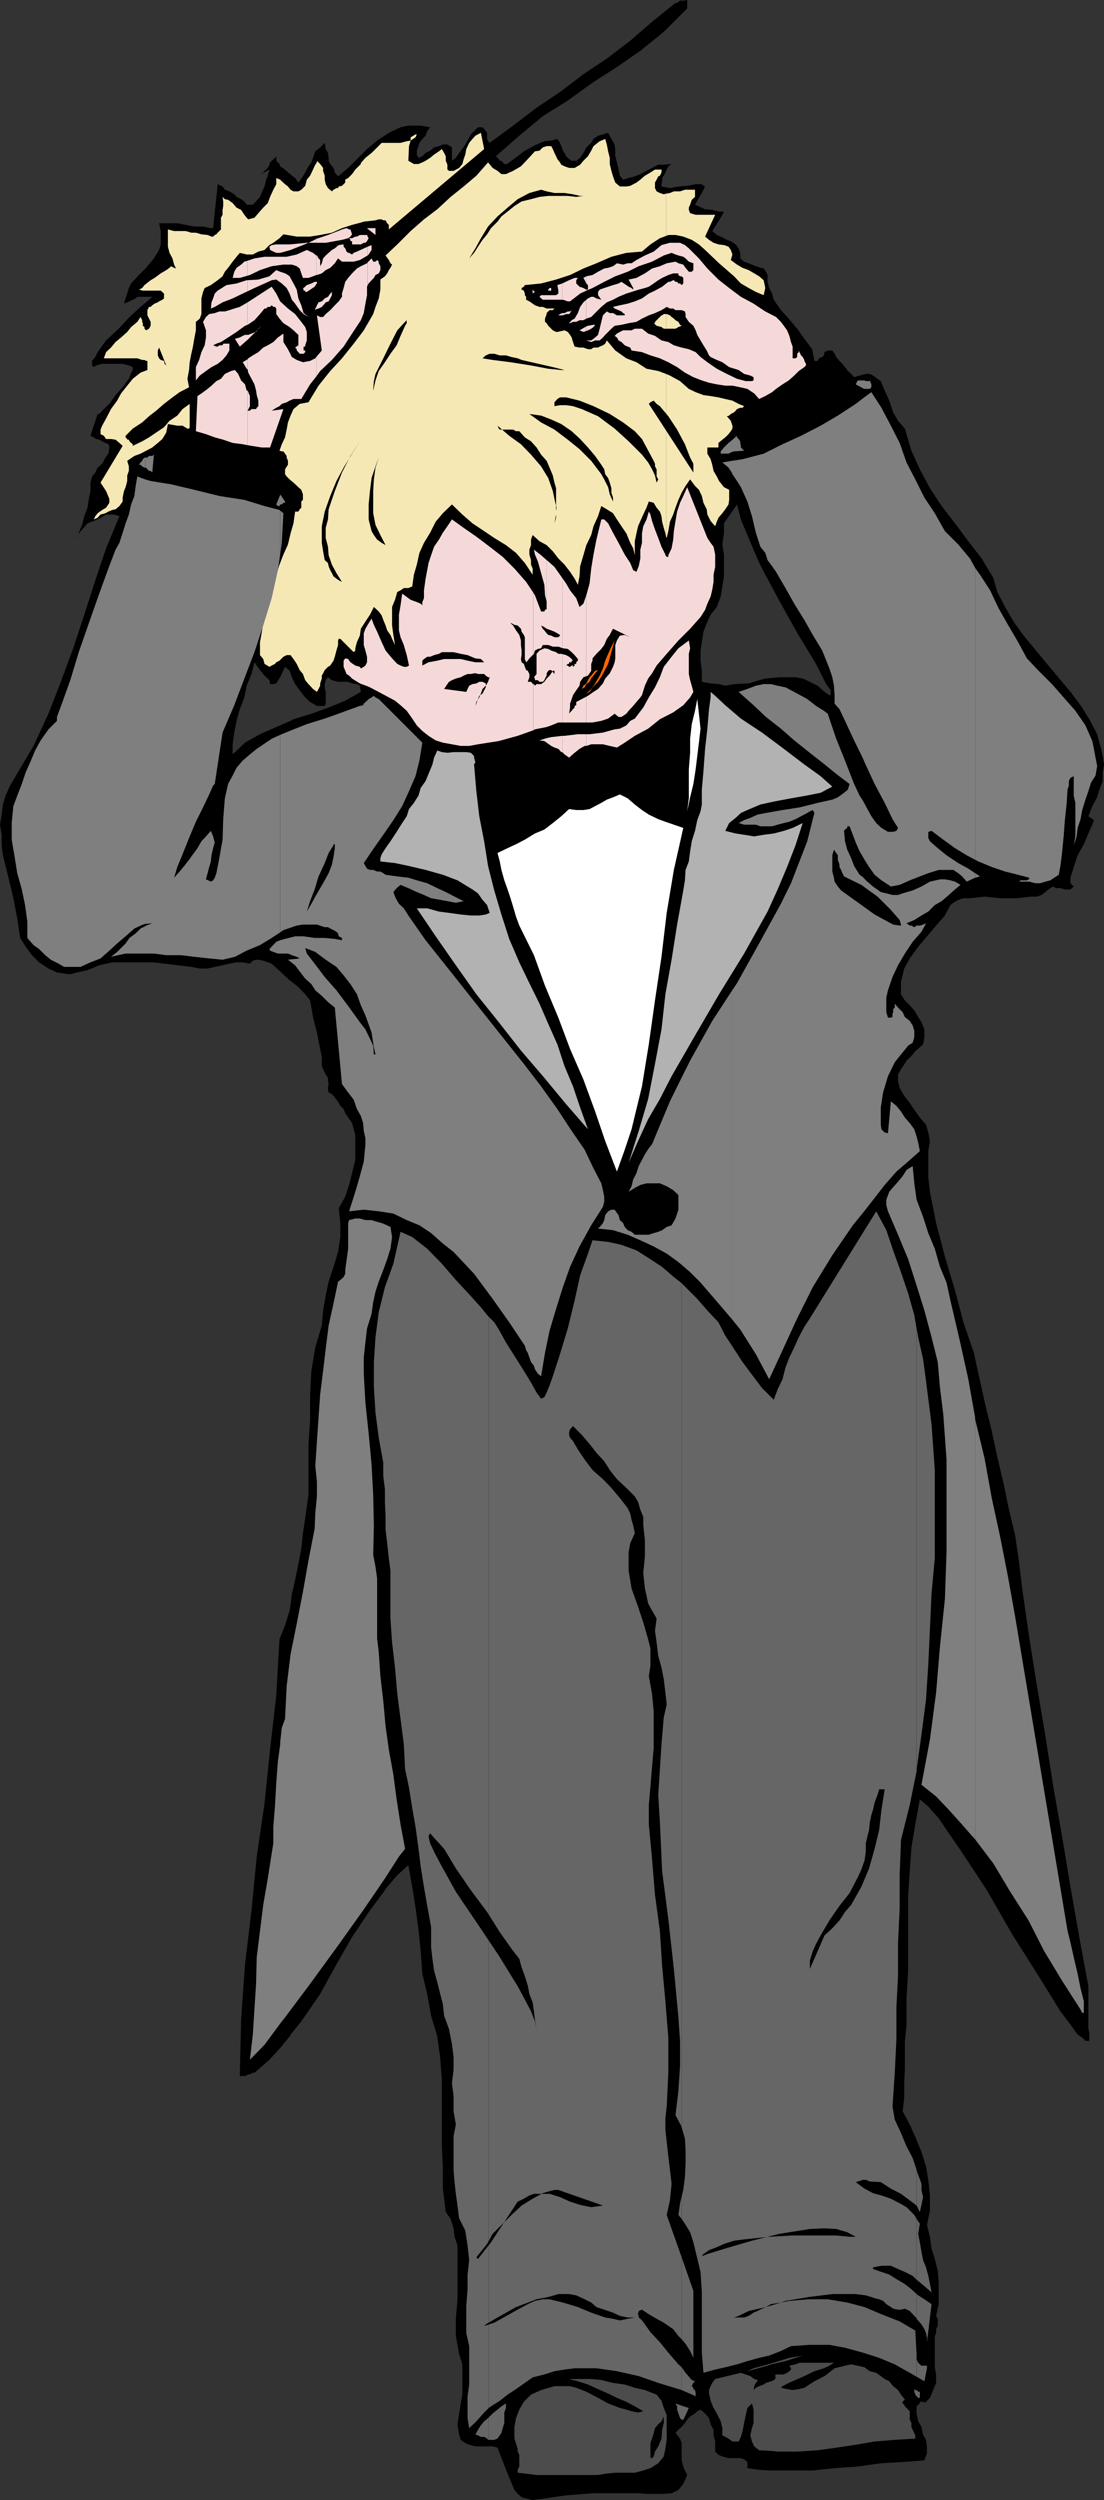 <svg xmlns="http://www.w3.org/2000/svg" width="339.301" height="768.199"><rect width="100%" height="100%" fill="#333333" stroke="none"/><path d="M89.3 625.398v-.199l3.302-4.097 5.8-8.403 5-9.097 4.797-8.403 5.5-8.199 2.703-3.602 2.598-3.597 3.102-3.602 3.398-3.097 1.2 6.699 1 6.3.902 6.7.699 6.699.5 7 1.5 6.2 1.199 6.698 1.902 6.301.899 6.7.5 6.703V659.5l.3 6.2v6.8l.899 7.2 1.5 2.1.902 2.9.297 2.6.903 2.7v16.5l-.5 6v5.3l1 5.5 1 3.2v9.3l-.5 2.7-.5 3.102-.5 3.296.5 3.204.5 1.597 1.398 1 1.2.5 1.902.5h5.3l1.5.403 3.098 8 2.102 5 1 1.199 1.199 1 1.398.398 2 .5 3.801-.5 6-.898 8.602-.7h14l2.597.2H204l2.402-.2 2.098-1 1.5-1.902 1.2-2.699-.7-1.398-.5-1.204-.5-1.898v-5.3l-.5-1.4-1.398-1.698.898-1 1-.903 1-1.199.7-1 .902-1 1.5-.898.699-.704 1-.5 1.398 1.204 1.203 1.398.5 1.898.899 1.704v1.699l.5 1.898v3.102l1 1 1.199.5 1.902.5h3.598l1.2.398 1 .801v1.898l3.6.5V209l-3.198 1-4.5.2-2.7.5-2.101-.5-2.399-.2-2.703-.5v-3.398l-.398-3.102v-3.102l.398-2.597.5-3.2 1-2.601 1.203-2.602 1.899-2.398 1.199-3.2.5-3.1.5-3.098v-6.704l-.5-3.097.5-3.403v-3.097l4-5.801 1.2 4.602 2 4.796 2.1 5 1.5 3.403V82.1l-1-.3-1.198-.5-1-.403-1.403-.5-1.199-1V77.7l-.5-1.398-.898-1.2-1.5-1-1.2-.402-1.902-1-1.2-.5-1.397-1.2L221 67.7l1-1.7.5-1h-1.7l-1.898-.5-2.203-.2-3.097-1.402 2.097-3.597 1-2-.5-.2-.5-.5h-1.898l-2.602.5-2.699.2-2.598.5-2.601-.5v-.7l.199-.902v-1L204 54l.5-1 .402-.898.5-1 1-.704-2.402.204h-1.7l-1.898 1-1.703.898-1.898 1-1.7.7-1.902.5-1.699.5-1-1.2-.398-1.898-.5-2.204-.5-1.898v-1.7l-.2-1.902-1-1.699-1-1.898-1.601.5-1.5.398-1.399 1-.703 1.2-1.5 1.402-.898 1.699-1 1.5-1.2.898H175.7l-.797-.5L174 48l-.5-1-.5-.7-.5-1.402-.398-1-.801-1.199-1.899.5-2.101.2-2.399 1-1.703.902L161 46.5l-1.898 1.5-1.903 1.398-1.699 1.204v-.204h-.5l-.5-.5-.398-.5h-.5l-.301-.5-.899-.898 7.2-6.3 7.199-6 7.699-4.802 7.602-5.5 7.5-4.796 7.199-5L204 9.8l7.2-7.2V0h-.5v.2H209l-.898.698h-.5l-7.2 5.801L193.7 12.5l-7.2 5.5-7.2 4.8-7.198 5.5-7.2 4.802-7.203 5.5-7.199 5.296-.5-.5-.3-.699v-1.898l-.4-.5-.5-.7-.5-.5h-1.398l-1.203 1.2-1 1-1 1.898-.699 1.2-.898 1.402-1 1.199-1 1.5-1.2.898v-4.097l-1.402-.903h-1.398l-1.2.5-1.5.403-1.203 1-1.398.699-1 1-1.2.5-.5-1v-1.2l.5-1.402.301-1 .899-1.199 1-1 .5-1.398.898-1.2-2.898-.5H125.5l-2.398.5-3.602 1.7-3.598 2.398-3.101 2.602L107 51.6l-3.098 2.598-1-1.199-.402-1.398-1-1.204-.5-1V48.5l-.2-1.5-.698-1.2-.301-1.902-1.399 1.403-1.5 1.199-.703 2-.5 1.398-.898 1.204-1 1.898-.7 1.2-1.402 1.902-1-1.403-1-.699-.398-.5v153.398l.398 1.204 1 2.097 1.403 1.903L93.8 214.3l1.5 1.398 2.101 1.2H99.8l.3-.7v-3.597l-.3-1.403v-1l.3-1.199.7-.898 1.2.899 1.902.5H107l1.2.5 1.5.2.902.5.3 1.902-4.8 2.699-5.102 2.097-5.3 1.903L90.2 221l-.9.5v79.898l2.4 1.903 2.1 2.199 1.5 1.898.4 2.204.5 2.898.5 2.102.702 2.699.5 2.597.5 2.403.5 2.597v2.704l.399.898.5 1 .3.7.7 1v.902l.199 1-.2.699v1l.2.898 1 .5.902 1 .5.7.7 1 .5.902 1 1 .5 1.199 2.097 3.102 1 3.597v7.7l-1 4.101-.898 3.602-1.2 3.597-2 3.602.5 4.5v4.3l-.699 4.598-1.402 4.602-1.5 4.5-.898 4.3-.801 4.598-.399 4.602-2 6.699-1.203 7.2-.398 7.698v7.602l-.5 7.5v15.3l-1 7.2-.7 4.602-.5 4.796-.902 4.602-1 5-1 4.3-.398 3.4v132.198"/><path d="m89.3 493.2-.3 1.698-1.398 4.5-1.7 4.301-1 17.301L83 537.602l-1.7 16.5-2.398 16.398-1.601 16.5-2 16.602-1.2 17-.402 17.296h1.602l1-.5h.5l.898-.5h.5l.5-.398 4.102-3.602 3.3-3.597 3.2-3.903V493.2M89.3 221.5l-4.398 1.898-5 2.204-4.601 2.597-3.801 3.602v-3.102l.5-3.597.7-3.602 1-3.602 1.402-3.597.699-3.602 1.5-3.597.898-3.602 1.703 2.398 1.399 1.704L82.8 209l.199 1.2h1l.902-.2 1.2-1.898 1.5-3.204L89 206.102l.3.796V53.5l-.8-.5-.898-.898-1.5-1-.2-.704-1-1V48l-.402.5-1 .898-.5.5-.2.704-.5 1-1 .898-.398.5-1.5 1 3.399-1.898L82.3 54l-.5 1.2-.5 2.1-.899 2-.5 1.2-1.203 1.398-1 1H75.8l-.7-1-1-.699-1.4-.699-.7-.8-1.5-.9-1.398-.5-.7-1-1.5-.698-1.402 13.5h-.7l-2.398-.5H59.7l-2.597-.5-2.602-.5h-5.598l.5 2.398v4.102l-.5 1.699-1.601 2.597-2.399 2.903L42.7 84.5l-2.398 2.602-.7 1.398-.5 1.7-.5 1.5-.5 1.6 1.7-.698 1-.5.898-.403.5-.5h4.602l-1 .903-2.602 2.199-3.398 3.097L36.5 101l-3.898 3.602L30 108.199l-.7 1.5-1 1.2v1.402l.5.5.7-.5 1.902-.5H37.7l1.903.5 1.199.5v.898l-.5.801-.7 1.898L37.7 119l-2.199 2.398-1.898 2.704-1.7 1.597-1.402 1.5H30l-2.2 6.7 1 .5.7.5 1 .203.902.5 1 .5.899.398.3.5v.5l-.3 1.898-.899 1.204-1 1.898L30 143.7l-.7 1.5-1 1.198-.5 1.903v2.597l-.5 2.403-.398 2.699-1 2.602-.703 2.699-1 2.398-.199.7.2-.5 1.5-1.7 1.202-1.398 1.899-.7 2.101-1 1.7-1H35l1.7.5-4.098 9.899-3.301 9.8-3.399 10.598L22.5 199.2l-3.8 10.3-3.798 9.8-4.601 9.9-5.5 9.3-1.7 2.898L1.7 244.5l-.797 2.7-.402 3.1-.5 3.098.5 3.102v3.2l.402 3.1 1.7 6.9 1.5 6.3 1.199 6.2.898 6 1.703 2.698 1.899 2.602L12 295.7l2.902 1.902L17.5 298.8l3.102.5H21.8l1.898-.5 1.5-.301 1.703-.398 3.598-1.5 4-.903h12.3l3.802.403 4.097.5 4.102.5 2.601.5H63.8l2.199-.5 2.402-.5 2.098-.5 2.2-.403h1.902l2.199.403.898-.903 1-.3h.703l1.5.3 2.598.903 2.602 2.398L89 301.2l.3.198V221.5m144 537.398 3.102.204h13.399l6.699-.704 7-.5 7.2-1 6.702-.398 6.7-.5.8-2.2v-1.698l-.3-2.403-.903-1.597-.5-2.403-1-1.699-.5-2.398v-2.204l.5-.5.5-.398v-.5h1.403v.5l1.699-1.7 1-2.402.898-2.199v-2.597l-.398-2.204v-9.597l.398-.903V715.7l.5-1v-2.2l-.5-.898.801-3.602v-6.7l-.3-3.6-.9-3.598-1-3.204-.5-3.597-.898-3.602.899-4.5v-4.597l-.5-4.801-.7-4.102-1.402-4.5-1.898-4.597-1.7-3.801-2.199-4.102.5-4.097v-4.5l.2-4.102v-8.898l.5-4.602v-8.398l.5-8.602v-23l.5-7.5.5-7.2 1.199-7.198 1.398-7.704 2.602 2.204 3.199 3.597 3.102 4.602 3.597 5.199 8.102 12.3L311 594.2l8.2 13 6.702 10.8 3.098 4.102 2.2 3.097 1.402.903 1 1h1.199v-2.204L334.5 623v-12.7l-2.8-15.1-2.7-15.4-2.598-15.6-2.703-15.302-2.398-15.398-2.602-15.398L316.301 503l-2.2-15.3-.902-7.7-1.199-8.2-1.898-7.902-1.7-8.199-1.902-8.097-1.7-7.903-1.898-7.699-1.703-7.7-1.898-8.6-3.2-9.4-2.601-9.8-3.098-10.398L287.7 375.8l-1.898-9.602-.5-4.3v-8.2l.5-3.097-.5-2.602-.7-2.398-1.902-2.204L281 341l-1.398-2.102-1.7-2.199-1.402-2.398-.5-2.2V330.2l.902-1.699 1-1.398.7-1.204 1.5-1.398 1.199-1.5 1.398-1.2 1-.902.403-2.199v-2.398l-.903-2.2-1-1.601-1.199-2-1.398-1.602-1.5-1.5-1.2-1.898v-3.8l.5-2 .5-2.098 1.7-3.102 2.597-3.602 2.703-3.199 2.797-3.3 2.703-3.098 1.7-3.2.898-.703 1.5-.898 1.602-.5h2l4.5-.5 4.8.5h5.098l4.3-.5h1.9l1.402-.5 1.199-.898.5-.5 1-.704.898-.5.801.5h1.402l1.399.403H329l1-.903-1-1V269.7l1-3.3 1.2-3.598 1.902-3.403 1.398-3.296 1.2-2.704.5-1.398-1.7-1.2 1.2-3.1 1.5-2.7.702-2.398 1-2.602v-2.7l.399-2.402-.399-2.597-.5-2.2-1.203-4.5-2.398-4.601-2.7-4.3-3.101-4.098-7.2-8.602-7.198-8.7-3.102-4.3-2.598-4.5-2.402-4.602-1.2-4.296-3.6-6-4.098-5.301-4.102-5.5-4.098-5.301-3.601-5.5-3.102-5.8-2.597-5.7-2-6.8-2.102-2.4-1.5-2.6-1.2-3.598-1.398-3.102-1.203-2.898-2.398-1.704-1-.5h-1.2l-1.902.5-1.699.5-.898-1-1-.898-.903-1.2-.797-1-.902-.902-1-1.199-.5-1-.7-1h-1.398l-1 .5-.203 1-.5.5-1 .403-.398.796h-1l-.7-3.597-2.402-3.2L245 101l-2.598-3.102L240 95.301l-2.2-3.2-.5-1.902-.898-1.699-.5-1.898V84.5l-.5-1-.703-1-1-.2-.398-.198V172.8l.898 1.898L240 185.5l5.5 9.8 5.3 8.7 3.102 6.2 1.399 1.902v1.5h-.399l-1.5-1-2.101-1.903-2.399-1.199-2.203-1-2.199-.398h-5l-4.3.398-1.9.5v549.898"/><path d="m24 164.398-.7.903.4-.403zm0 0"/><path fill="#f5e8b5" d="m110.902 193.2 1.399-2.2 1.398-2.102 1.203-2.398 1.5 1.398.899 1.204.5 1.398.699 1.7.5 1.5 1 1.402.5 1.199.902 1.898-.5-3.097-.402-2.903V186.5l.902-2.2.7-2.402 1-.5 1-.699h1.398l1.2-.5.5-3.597.902-3.102.8-3.602 1.399-3.097 1.898-3.102 1.703-3.398 2.2-2.602 2.8-2.699 3.2 3.102 3.097 2.699 3.602 2.398 3.101 2.102 3.598 2.199 3.102 2.398L161.3 173l2.398 3.602v-1.903l-.5-1.199v-1.398l-.5-1.704v-1.5l.5-1.398v-1.7l.5-1.402 2.102 1.903 2.2 1.199 1.902 1.898 1.7 2.204 1.898 1.898 1.7 2.2 1.402 2.1 1 1.9.5-2.598.199-3.102 1-3.398.898-3.102 1.5-3.102.703-2.699 1.399-3.097 1-3.102 1.699 1 1.902 1.2 1.2 1.902 1.398 2.097 1.5 2.2 1.2 2.902.902 1.699.5 2.102V166.3l.5-2.403.5-2.199.699-1.597.898-2 1-2.102.703-1.898 1.5.398.899 1.5 1 1.2.5 1.402.199 1.699.5 1.898.5 1.7.2 1v-50l-2.4-.899-3.6-.7-3.098-2-3.102-1.198-3.398-2.403-2.602-3.097-.5 1-.7.5-1 .398-.5.3h-1.398l-.703.5h-1l-1.398-.5h-1.2l-1.5-.3-.5-1.398-.402-1.403-.5-.8-.699-.899-1-.5-2.2.5h-.398l-1-.5-1-1-.402-.398-.5-.801-.5-.403v-1l.5-1.398v-.3l.5-.5.402-.4h1l.5-.5H168l-1.2-.5h-1l-1.398-.5-.703-.5-1-.698-1-.5v-.903l-.398-.5v-.5L161 89.3l-.7-.301v-.5l.7-.398.3-.5 5-.5 4.602-1.204L175.2 84.5l4.102-2 4-1.602 4.601-2L192.5 77.7l4.8-.398 2.602-2.2 2.899-1.902 1.898-.699v-13l-.699.2-1.2-.4-1-.5-.5-1v-1.698l.5-.903.5-1 .5-.199.5-1v-.898h-2l-1.398.898-1.703 1-1.398 1.2-1.2.902-1.902 1-1.199.199h-2l-1.398-1.2-.7-1.902-.5-1.699-.5-2.102V48.5l-.5-2-.402-2.102-.5-1.699-1.7.7-1.898 1.5-.703 1.402-1 1.699-1.398 1.398-1 1.204-1.7 1h-1.699l-1.402-.5-1-.5-.398-.704-.801-1-.399-.898-.5-1-.5-1.2-.5-.902H168l-1.2.403-1 1-1.398.199-2.203 2.398-2.097 2.204-2.403 1.398-2.199 1h-1.398l-1.2-1-1.5-.898L150 49.898 146.402 54l-3.902 3.3-4 3.2-4.098 3.8-4.101 3.098L126.199 71l-4.097 4.102L118.5 78.5l1 1.398.5 1 .5.403-.5 1-.5.699-.5 1-.7.898-1.398 1V89l-.5 2.7-1 2.6-.703 2.2-2.898 5-.899 1.2v90.5m0-90.5-2.203 2.902-3.597 4.5L101.5 114l-3.598 4.5-3.101 5.102-2.7.5-1.902 1.597-.898 2-.801 2.102-.398 2.199-.5 2.398-1 2.102-.7 2 .7.2h.5l.5.698.5.704v.5l.398 1v1.199l-.898 1.398v1.5l.5.7.898.902 1.2 1 1.5 1.398.902.801.5 1.398v1.704l-.5.5V156l-.5.5-.403.7h-1l-.5 3.6-.898 3.098-.801 3.403-1.398 3.097-1.2 3.102-1 3.102-1.402 3.097-.7 3.602-.5 2.699-.5 2.898-.898 2.602-.5 3.102-.5 2.699v4l1 1.199.399 1.5 1.5.898.699-.398 1-.5.402-.5 1-.5 1.2-1.2 1-.5H89.3l.898 1.2 1 1.5.903 1.898 1 1.204L93.8 209l1 1.2 1.398 1.5 1.203.902.5-.903.5-1V210l.5-1.5v-.898l.399-.704.5-1 1-1 .699-.398 1-1.5.402-1.2.5-1.902.5-1.699v-1.398l.2-.5h.5l4.097 4.097.5-.5v-.699l.5-1.898.903-2 .3-2.102v-90.5m.001-34.301.899-.296 3.601-.403 1-.3h.899l.5.3h.699l.5.903.5.5V70.5l29.3-24.7-1-5-1.698.9-.903 1-1 1.198-.898 1.903L143 47.5l-.5 1.398-.398 1.5-1 1.204-1.7.898H138l-.5-.398v-1.5l-.5-1.204V48l-.5-1-.7-1.2-.898.7-1.5 1-1.203 1-1.398.898-1 .5-1.2.5H127.2l-1.699-1 .2-4.5.5-1.699-1.2.2-1.898.5H117.3l-1.399 1.402L114.2 47l-1.898 1.5-1.399 1.602v18.296m-.001-18.296v.296l-1.703 1.704-1 1.398L107 54.7l-.898.5v.902l-1 1-1 .199-.2.5h-.5l-.902.5-.5.5-1.2-1-.698-1.2L99.8 55.2V54l-.5-1.5v-.898l-.899-1.204-1-1v.5l-.5.704-.703 1.5L95.301 54l-1 1.2-.5 1.902-1.2 1.199-.902.5h-1.5l-.898-.5-.801-1-.898-.7-1-.902-.5-.5-1.2-.5v1.903L84 58.3l-1 2.2-.7 1.898-1.398 1.403-1.5 1.699-1.203 1.398-1.898.5-.5-.5-.7-.898-1-1.5-1.402-.7-1.199-1.402-1.398-1-1-.199-.7-.699.2 1.398v1.403l-.2 1.199V66l-.5.898V70.5l-1 1-.402.5-.5.2-.5.5H65l-1.2-.5-1.898-.2-1.703-.5h-1.398l-1.7-.5H53.5l-1.898-.5v5.3l.5 1.9.898 1.698.5 1.903.5 1v.199l-1.5-.7-.398.5-1 .7-1.7 1-1.902 1.398-1.2.704-1.898 1.5-.703.898-1 .5 1.203.3h5.5l1 .9v1.5l-.5.402-1 .5-.402.296-1 .403-.7.5-.5.5h-.5l-.5 1v1.597l1 2v1.204l-.5.898-.898.5-.5-.5v-.5l-.5-.398V99.3l-.203-.403v-.5l-.5-1-1 1.5-1.898 1.602-1.2 1.5-1.902 1.7-1.699 1.402-1.398 1.699-1.5 1.398-.7 1.903H42.2l1.5.5h.703l.5.296h.399v2.801l-2.102.801-2.398 1.898-1.7 2.102-1.902 2.398-1.2 2.205-1.898 2.597-1.5 2.903-1.2 2.199-.5 1.199v1.398l1 .5.7 1h1.5l1.398.204 1.2 1 1 .898-6.798 11.3 1.7 2.598 1 2.403v1.199l-1 1.5-1.2.7-1.402 1-.7.902-.5 1 1.2-.5.902-1 1.5-.403.899-.5 1.199-.5 1-.199 1.2-1 1-1.398v-1.204l.402-2 .5-1.199.5-1.898v-1.7l.5-1.402v-1.398l-.5-1.7 2.199-1.5 1.898-.703 1.703-.898 1.899-1 1.699-1.398 1.402-1.204 1.2-2 .5-2.597 2.898.5h1.602l1.5.898h.5l.199-.398v-7.2l-2.2 1.598-1.601 2-2.398 1.602-1.7 2L48 132.898l-2.2 1.5-2.1 1.204L40.8 137v-.5l-.5-.398-.5-.5-.198-.5h-.5v-.204l-.5-.5v-.5L40.8 131.7l2.898-1.898 2.102-1.903L48 126.2l2.402-2.097 2.598-2 2.2-1.602 2.902-1.5-.5-2.602.5-2.699.199-2.398.5-2.602.5-2.199.398-2.398.5-2.602v-2.602l1.203-1 .5-1.398v-4.8l.5-2 .5-1.2 1.899-.898.699-.5 1.402-1 1.5-1.204.7-1.398 1-1.2 1.398-1.902 1.2-1.5 1-1.199 2.1.5h1.9l1.702-.898 1.899-.5 1.5-1.5L84 74.6l1.902-1.402 1.2-1.199 4.097.7h4.102l3.101-.5 3.598-.7 3.102-1.398 3.097-1 2.703-.704V50.102"/><path fill="#f5e8b5" d="m204.7 164.898.202.403.5-2.102.5-2.898 1-2.2.7-2.101.898-2.398 1-2.204 1.2-2.097 1.402-2 1.5 2 1.199 1.199.898 1.898.5 2.102 1 2 .203 1.602 1 2 1.399 1.597.5-1.398.5-1.2L222 157.7l.902-1.199 1-1.5.2-1.398V150.5l-1.602-.8-1.5-1.9-.7-1.402-1-1.699-.398-1.898-.5-1.7-1-1.703V137.5h3.399v-1.398l1.199-1 .902-.704 1-1 .7-.898.5-.8v-.9l-.5-1.5-1.2-1.402.7-.199.5-.5 1-.5.5-.5.398-.5 1-.398h.7l.5-.5-1.7-.7-1.898-1-2.2-.5-2.101-.5-2.399-.402-2.203-.3-2.398-.899-2.102-1-2.699-2.398-3.098-1.704-1.203-.5v50M204.7 101h2.902l.898-.5 1-.398-.5-.301-.5-.903-.898-.5-.5-.5-.7-.5-.5-.5-1-.398h-.203v4.5"/><path fill="#f5e8b5" d="M204.7 96.5h-.7l-.5.398h-.2l-2 2v.403h-.398l.899.8 1.5.399.699.5h.7v-4.5m0-24 .702-.3h2.2l2.398.5 2.602 1 2.199 1.402 1.898 1.699L221 80.898l4.602 4 2.097 2.204 2.403 1.398 2.199 1.2 2.398 1 .5-2.2-.5-2.398-1.398-1.204-1.5-.898-1.7-1-1.902-.7-1.699-1-1.898-1.402.5-1.699-.5-1.398-.7-1-1.402-.5-1.7-.2-1.5-.5-1.398-.902-1.203-1L219.801 66h-6l-1.7-.5-.402-1v-.7l.403-.902.5-1.5 1-.898v-2.2H210.5l-1.5.5h-1.898l-1.2.5-1.203.2v13M126.2 43.2l1.5-1 .402-.9h-.403l-1.5.9v1"/><path fill="#fff" d="m100.8 56.102.7 1-.7-1"/><path d="m156 65-1.898 1.5-1.2 1.602-2 2L149.7 72l-1.398 1.7-1.399 2.1-1.203 1.9-1.5 1.698 1.903-3.097 1.699-3.102L150 69.602l2.902-3.102L156 63.8l3.102-2.6 3.597-1.9 3.602-1 1.699.5 2.402.5h3.098l2.602.4 2.199.5h1l-2.2.3-2.601-.3h-6l-2.7.3-2.6.7-2.9.698-2.198 1.403L156 65m59.3 17.3v.2h.4l1 1 .702.5v1.398h-.703l-.5-.5-.5-.398-.398-.5v-1.7m-2.199 9.802-1.903-4.5h.903zm-98.402 31.5V119.5l.202-2.398.5-2.204 2.399-4.796 2.199-4.5 2.102-4.102 2-2.2.398-.402.5-.5v.903l-.5.8-1.398 3.098-1.2 2.903-1.902 2.597-1.7 2.602-1.898 2.699-1 2.898L114.7 120v3.602M51.102 112.3l-.5-.5-.2-.902-1-.296-.5-.5-.402-.903v-1.5l.402-.898 2.2 5.5m97.198-2.199 1-.903 1.2-.5h1.402l1.7.5h1.898l1.7.5 1.902.403 1.199.5 9.601 2.199 3.598.898h-1l-4-.398-5.3-1-6.298-1-5.5-.7-3.101-.5"/><path fill="#7f7f7f" d="M44.602 293H47.3l3.8.5h4.6l4 .5 4.602.5 4.101.398L72.2 294l3.602-1.898 4.101-1.704L83.5 288.2l2.602-1.699v-60.7L83.5 227l-4.598 3.102-2.101 1.699-2.2 1.898-1.902 2.2L71.5 238.3l-1.398 2.597-1 4.403-.5 6.398-.2 6.301-1 5.7-.902 4.6-.5 1.4-.5.8-.7.398-1.5-.699.5-1.898.5-1.903.5-1.699.2-1.898.5-2.2.5-1.703-.5-1.898-.7-1.7-1.5 1.7-1.398 1.5-1.203 2.102-1.398 1.898-1.2 1.7-1.5 1.902L55.2 267.8l-1.699 1.898 1-3.3 1.602-3.899 2-5 2.097-5 2.203-4.398 1.899-4 1.199-2.704.5-.5 2.402-15.796L72 216.699l3.102-8.199 3.097-8.102 2.703-8.199 2.598-8.398 1.902-8.602.7-4.8v-13.5l-.2-.2-4.601-1.199-6.2-1.898-7.699-1.204L59.7 150.5l-7.199-1.7-6.2-1-1.698-.5v136.598l2.199-.199-1.899.7-.3.203V293m-.001-8.398-1.403.699-1.5 1.5-1.898 1.398-1.2 1.7L36 292.5l-1.898 1.5 4.5-1h6v-8.398m0-137.302-2.403-.902-.5 2.903-.398 3.097-1 2.602-.7 3.102-1 2.699-.902 2.898-1 3.102-1.199 2.097-2.2 5.801-2.8 7.7-3.2 9.101-3.1 8.898L21.601 209l-2.403 6.7-1.699 4.6v1.2l-2.598 2.602L12.5 227.5l-1.7 3.102-1.5 3.597-1.398 3.102-1.203 3.597-1.398 3.602-1.2 3.2-.5 5.198V258l.899 5.3.8 5 1.4 5 1 4.802.702 5.097v5l1.899 2.2L12 291.601l1.902 1.898 1.7 1.398L18 296.102l1.7 1h5l3.1-1.403 3.102-1.199 2.7-2.398L36 289.898l2.602-2.199 2.699-2.398 2.601-1.2.7-.203V147.301m0-3.601h.3l.399.5.5.5h.5l.5.5.5-5.5-.5.402h-1l-.5.5h-.7v3.097"/><path fill="#7f7f7f" d="M44.602 140.602h-.2l-.5.5-.203.5-.5.5-.5.699h.5l.5.5.703.398h.2v-3.097m41.5 481.198 1.5-1.902 7.699-10.296 8.601-11.801 7.7-10.801 6.699-9.8 4.3-6.7 1.899-2.398-1.398-7.5-1.2-7.704-1-7.597-1.402-7.7-1-7.203-.7-7.699-.898-7.699-.5-7.398-.5-4.102V485l-.5-3.602-.703-3.597.203-9.102-.203-9.398-.5-9.301-.898-9.602-1-9.398-.5-8.898v-5l.5-4.602.5-4.3 1.398-4.5.5-3.598.703-3.204 1-3.097 1.399-3.602 1.199-3.3 1-3.2.5-3.597L120 377l-1.5-.7-1.2-.5-1.898-.5-1.203-.402h-1.898l-1.7-.5H109.2l-1.898.5-.301.903v7.898l-.5 3.602-.398 2.898v1.2l-.5 1-1 .902-.7.5-1.402 6.699-1.5 6.8-.898 7.2-.801 6.7-.899 7.198-.5 7.204-.5 7.199-.5 7.699.5 4.8v4.5l-.5 5.098-.203 4.801-1.898 9.801-1.7 9.602-1.902 9.796-1.898 9.403-1.2 9.8-.5 10.098-1 2.7-.5 4.5V621.8m0-85.698-.7 5.097-.5 6.7-.402 7.203-.5 6.199v5.097l-.5 3.102-1.2 7.7-1.398 8.1-1 8-1 8.098-.203 8.204-.5 7.699-.5 7.898-.898 7.7 4.5-4.598 4.8-6.5v-85.7"/><path fill="#7f7f7f" d="M86.102 293H88.5l1.2.5 1.5.5.902.5-3.602.398 2.2 1.704 1.402 1.898 1.699 2.2 1.898 1.698 1.203 1.903 2 1.699 1.899 1.898 2.101 1.704 2.2 23.5 1.898 2.597 1.7 2.2 1 2.902 1.202 2.097.7 2.204.199 2.398.5 2.2v2.1l-.5 5.098-1.2 4.5-1.402 4.801-1.898 6 4.5-.5 4.601.5 4.5.7 4.098 2 3.902 1.601 3.598 2.398 3.602 3.204 3.3 2.597 6.297 6.7 5.703 7.703 5.098 7.199 4.8 7.199.4 1.398.5.801.5 1.403.5 1.398.902 1.2.3 1 .899 1.402 1 .796 1.199-7.199 1.402-6.8 2-6.7L173 395.5l2.2-6.2 2.902-6.3 3.597-6.5 3.602-5.7.398-1.5v-1.6l-.398-2-.5-2.098-2.399-4.602-2.703-5.7-4-5.8-4.398-6.7-5-7-5.301-6.902-11.3-14.199-10.298-13-8.601-10.8-5.301-7.598-.5-.801-.898-1.398-1.5-1.403-.7-1.199-.5-1-.5-1.398 1-1.204 1.2-1 2.398 1 2.602 1.204 2.199.898 2.199 1 2.8.5 2.2.398 2.602.5 2.398-.5-2.8-1.398-2.7-1.398-2.598-1.204-3.101-1.5-3.2-.898-2.601-.8-3.398-.4-3.602-.5-.7-.5-.898-.5h-1l-1.203-.5h-1l-.898-.402-.5-.796-.5-.903 3.101-4.597 2.899-4.102 3.101-4.5 2.7-4.3 2.097-4.598 2-4.602 1.203-4.8.899-5.5-13.399-13.4-1-.5-.5-.5-.703.5-.898.5-.5.5-1 .9-.2.5-1 .198-5.5 2-5.3 1.903-5.5 1.699L89 224.602l-2.898 1.199V286.5l1-.7 4.097-1.402 1.903-.296h4.3l2.399.796h1l.699.403 1 .5.902.5.5.5.2.898 1 .5v.7l-2.2-.399-3.101-.3h-3.102l-3.398-.5h-2.602l-3.097.8-1.5.398V293m0-4.102-1.2.5-2.101 2.204.199.5 1 .398 1.402.5h.7v-4.102m0-118.5.5-3.597.5-9.102-1-.8v13.5m0-15.399h.5l.5-.5h.5v-.398l-1.5-2.204V155m0-2.898-1.2 2.898.5.5h.5l.2-.5v-2.898m138.8 253.198 2.598 3.2 4.8 7.602 4.102 7.699 4.098-8.903 4.5-9.796 4.8-9.602 6-9.8 6.302-9.2 3.097-3.8V269.5l-1-.7-1.699-2.698-.898-2.403-1.2-2.597-.703-2.602-.297-3.2.297-.402.703-.5v-.5h.7l1 2.602.898 2.398 1.2 2.704 1 1.699V246l-1-1.5-1.7-3.602-2.8-7.199L257 227l-1.7-5-.898-2.7-1.203-.902-2.398-1.5-2.7-2.097-3.101-1.7-1.898-1-1.7-.902-2.402-.5-2.098-.5H234.7l-2.398.5-2.602 1-2.699.903 4.602 4.097 3.8 3.602 4.598 3.597 4.102 3.602 4.5 3.602 4.597 3.597 3.801 3.102 4.102 3.097-.5 1.704-1.2 1L257.5 245l-1.7.7-4.5 1-5.6 1.402-5.2.796-5.098.903-2.601.5-2.2 1-1.902.699-1.699.898 1.7.5h3.6l1.4.5h3.6l1.7-.5 1.902-.5 1.7-.398 1.898-.8 1.7-.9 1.902-1 .8-.5.899-.402.5.903-.5 1.898-1.7 6.801-2.402 6.2-2.597 6.698L240 277.7l-6.7 12.2-6.8 12.203-1.598 2.398v100.8"/><path fill="#7f7f7f" d="m224.902 304.5-6 9.2-6.8 12.198-3.102 6.204-3.098 6.296-2.601 6.204-2.899 7-1 1.199-1.203 1.898-.898 1.7-1 1.902-.7 2.199-1 1.898-.5 2.102-.902 1.7 1.903-1.2 1.699-.898 1.898-.5h4.102l2.101.898 2 1.2 1.598 1.5v4.5l-.398 1.198-.5 1.5-.5.903-.7 1.199-1.5.5-1.402 1-1.2.5-1.398.398-1.5.5h-4.3l-1-.898-1.2-.5-.902-1-.5-1.2-1-.902-.398-1.5-.5-.699-.7-1h-1l-1 .5-.402.5-.5.7-.3 1.5-.4.902-.5.699-1 1 4.602.5 4.5 1.398 3.899 1.704 4.101 1.898 4 2.2 3.598 2.6 3.602 3.098 3.199 3.204 6.199 7.199 3.402 4V304.5m0-159.3.2.5 1.398 2.1 1.2 1.9 2 4.402 1.402 4.5 1.199 5.097 1.398 4.301 1.5 1.898.703 2.204 1.399 1.898 1.199 1.7 2.902 5 2.7 4.8 3.097 5 2.602 4.602 2.898 4.796 2.203 5.5.899 2.704.5 2.597.199 2.903v2.597l1.5 1.7 1.7 3.601 2.8 6 2.7 5.5V122.398l-2.2 1.704-5.5 3.597-5.3 3.102-6 3.097-5.7 2.602-5.8 2.898-6.5 1.704-3.298.5v3.597m0-3.597-2.902.5 1.902 1.597 1 1.5v-3.597m0-2.704.7-.199 3.097-.199-1-1v-.5l-.199-.898v-.5l-.5-.704-.5-.5v-.5l-1.598 1.403v3.597m0-3.598-1 .802-1.402 1.398-1 1.2v.698h2.402l1-.5v-3.597M265.2 372.7l3.6-4.598 3.102-4L275.5 360l3.602-3.102 3.597-3.199-.5-2.597-.5-1.903L281 347l-1.398-1.898-1.5-1.704-1.2-1.898-1.402-1.7-1.7-1.402-.898 9.801-1-.199-1-1-.203-1.398V340.3l.703-4.602 1.5-5 2.098-4.3 1.5-1.899 1.402-1.7 1.2-1.5 1.398-.902.5-1.699V316.8l-.5-1.7-.898-1.402-1.5-1.199-.7-1.5-1.402-1.398-1-1.204v1.204l-.5.5V311l-.2.5v1l-.5.2h-.898l-.5-1.7v-4.5l.5-2.2 1.399-4.1 1.699-3.598 2.102-3.602 2.398-3.602 2.7-3.097 1.702-3.102-.3.5-.903.403-1 .296h-1l-.699.5-.898-.5h-.5l-1-.699 2.398-1 2.2-1.398 2.1-1.2 2-2 2.102-1.203 2.2-1.898 1.898-1.7 1.7-1.402-1.7-1-1.398-.398-1.7-.3h-1.5l-3.101.698-2.602 1.5-2.699 1.204-3.098.898-1.402.5h-1.7l-1.898-.5-1.703-.398-2.398-1.704-2.2-1.898-.902-1v103.2"/><path fill="#7f7f7f" d="m265.2 263.3.5.9 1.402 2.198 1.699 2.403 2.101 1.699 2.899 1.898 2.699-.5 3.102-1.398 3.097-1.2 2.602-1 3.199-1h4.5l1.5 1 1.2 1 1.402 1.598 2.597-1.199v-1.398l-2.097-1.403-3.102-1.699-3.598-2.398-2.703-2.2-2.398-2.101-.5-1v-1.898l1-.301 3.601 2.699 3.598 2.602 3.602 2.199 2.597 1.398V174.5l-1.597-2.898-3.602-4.301-4.098-4.102-3.101-5.5-3.2-4.8-2.8-5.598-2.7-5.2-2.101-6-2.7-5.3-2.898-5.5-3.101-4.801-2.602 1.898V233l.5 1.2 3.102 6.698 3.101 5.801 2.399 5 1.699 2.7-.5.902-1 .3h-1.598l-2-1.203-1.601-1.5-1.5-2.097-1.7-3.102L265.2 246v17.3m0-144 .5.2h1.6l.5-.5v-.898l-.5-1.204-.198.204h-1l-.403-.204h-.5v2.403"/><path fill="#7f7f7f" d="M265.2 116.898h-1.5l-.2.204-.5 1 .7.398 1 .5.5.3v-2.402M299.7 565.2l5.6 7.402 5.2 8.699 5.602 8.8 4.8 9.399 5.5 9.102 5.7 8.898.5 1h.5v-3.602l-1-3.898-.903-4.5-1.199-5.102-1-4.5-.898-3.597L312 496.8l-2.2-12.301-2.398-12.2-2.601-12-2.2-12.198-2.902-12v-.5 129.597"/><path fill="#7f7f7f" d="m299.7 435.602-2.098-11.801-2.7-12.2-2.8-12-1.2-5.5-2-4.8-1.601-5.602-2-4.8-1.602-5-2-5.297-.699-5-.5-5.301-1.898 1.199-1.2 1.898-1.402 1.704-1.7 1.898-1 1.2-.898 2.402v1.699l.5 1.898 3.098 7.2 3.102 7.5 2.597 8.101 2.403 7.7 2.199 8.198 1.898 7.602.703 8 1 8.102 1 13.898v28.398l-.5 14.403-1.5 14.398-1.203 14.403-1.898 14.398-2.602 13.898 4.5 3.602 3.903 4.102 3.597 4 3.602 4.097.898 1V435.602M299.7 269.7l1.5-.4-1.5-1zm0-5.5 1 .5 4.1 1.698 4.102 1.403 4 1 3.399.898v.5h-.2l-.5.301H313.7l-.5.398h3.102l1.898.5h1.5l1.602-.5 1.5-.398 1.199-.8 1.402-.9.5-2.698.5-4 .5-5.102.399-5.3.5-4.5.3-4.598.399-1.204V240l.5-1 1-.5v6l.5 2.2V257l-.5 2.7.902-2.7.297-2.602.903-2.699.5-2.8 1-3.2.898-2.597.8-2.602 1.4-2.2.5-2.902-.5-2.597-.5-2.7-.5-2.402-2.098-4.8-3.102-4.5-3.598-4.098-3.601-4.102-4.102-4.097-3.597-3.801-2.7-5-3.101-5.301-2.899-5.102-2.601-5.5-3.102-4.796-1.5-2.102v89.7"/><path d="m200.902 141.602.399.898v.8l.5.9v2.198l.5.903-.5 1-.5-2.2-.899-1.902-1.203-2.097-1.898-2.403-4.102-4.097-4.297-3.903-5.101-3.8-5-2.2-2.7-.898L174 124.5h-1.898l-1.7.3v-1.198l.899-1 .8-.5H174l4.102 1 4.3 1.699 5 2.398 4.098 2.602 3.602 2.699 2.199 2.398 3.601 6.704m-1.5-17.5.5-.5 1-.5.899 1 1 .699 2.601 3.097 2.7 4.102 2.398 4.5 1.602 4.102 1 1.898v2.7l-13.7-21.098m-11 30-1-2.204-.5-2.199-1.203-2.398-.898-1.602-3.102-4.097-3.597-3.602-3.602-2.898-4.098-3.102-4.101-2.2-3.602-2.6 3.602.5 3.101 1.198 3.098 1.403 3.2 2.199 2.6 2.398 2.4 2.602 2.202 2.602 1.899 2.699.898 1.398.301 1.5.902 1.2.5 1.402.5 1.699v1.398l.5 1.5v1.204m-18 6.698.5-2.698V155.5l-.5-2.2-.5-2.402-1.402-4-2.2-3.597-3.1-3.602-3.098-3.199-3.602-2.602-3.598-3.097.399.898.3.301h4.098l.903.5h1l1.699 1.898 1.898 1.204 1.703 1.898 1.399 2.2 1.699 1.902.902 2.097 1 2.403.5 2.199.5 1.699v9.102l-.5 1.699m-65.3 17.999-1-.5-.7-.5-.902-.698-.5-1-.5-.903L101 174l-.2-1-1-.898-.5-2.704-.398-2.597v-5.102l.899-4.5 1.699-4.8 1.902-4.598 2.2-4.102 2.597-4.3 2.703-4.297-3.203 5-2.597 5.097-2.2 5.7L101 156.5l-.2 3.102-.698 2.597v3.102L100.8 168l.199 2.602 1 2.898 1.402 2.602 1.7 2.699m11.301-38.199-1 3.097-.5 3.602-.203 3.597v6.801l.703 3.602 1.5 3.097 1.598 3.102-1.2-.7-1.398-1-1-1.402-.703-1.199-.898-3.597V155l.398-4.102.5-4 1.203-3.597 1-2.7"/><path fill="#f5d9d9" d="m76.102 136.8 1.199.2 3.101.5H83l4.102-11.8-3.602.5 1.402-.9 1-.5.7-.698 1.5-.5.898-.5 1.2-.5h2.402l2.699-4.5 1.898-2.403v-6l-.297.403-1.601.796-2.2.403-1.902-.7-1.5-.902-1.199-2.398-1.398-2.2V102.5l-1.7 1.2L84 105.101l-1.7 1-1.398.699-1.5 1.398-1.703 1-1.398.903-.2.296v3.102l.2 1 1 1.898.898 1.704.5 1.898.203 1.398.5 1.704v1.699l-.5.5-.203.398h-1.398l-.5.5h-.7V136.8"/><path fill="#f5d9d9" d="M76.102 126.2H75.8h.3V120h-.3l-.5-1.898-1.2-1.204-.902-2-1-1.199L71 114l-1.898.898-1.2 1.5-1.402.704L65 118.5l-1.2 1-1.898 1.398-1.203.801-.5 10.801 3.102.898 2.699 1 2.602.704 2.898 1 3.102.398 1.5.3v-10.6"/><path fill="#f5d9d9" d="m76.102 126.2.699-1.4v-3.1l-.7-1.7v6.2m.001-15.802-1.5.903 1.199 2 .3.199v-3.102m.001-6L78.5 102l-1.2.5-1 .398h-.198v1.5m0-1.5H75.3l-.7.301-.902.5-1.5.403 1.5 2.398 2.403-2.102v-1.5m.001-3.098 2.097-1.402 1.703-1.898 1.399-1.7h.5l.5-.5H83l.5-.5.5.5h.5l.402.5v1.7l1 1.398 1.2 1.403L89 100.5l1.2 1 1.5 1.398v3.204l-1 .699.5.5v.398l.5.5.402.5H93.3l.5-.5v-.5h-.5V106.5h.5v-.398l.5-1.5V102l-.5-1.5-1.2-1.602-1.9-2.398-2.2-1.7-2.398-2.198-1.2-2.403-1.402-2.097-7.398 4.796v6.903"/><path fill="#f5d9d9" d="m76.102 92.898-2.403 1.403-1.699.5-1.5.5-1.398.398h-1.7L66 96.2l-1.7.301-1 .898-.898 1.5.899 2.602v2.2l-.399 2.402-1 2.097-.703 2.403-1 2.199v4.097l1.203-1.5L63.301 114 65 112.8l1.902-1 1.5-1.198 1.2-1.403.898-1.5v-2.097h-1.898l-.2.5h-1l-.5.398H66.5l-1-.398 1-.5 1.402-.5 2.2-1.403L72.699 102l2.602-1.898.8-.301v-6.903m.001-3.398 2.097-1 3.102-1.398 2.199-1 1.402-.204 1.7 1.204 1.5 1.398.898 1.7.7 1.902 1 1.199 1.402 2L93.3 96.5l1.5.898-1.5-1.199-.7-2.398-.902-2.102L91.2 89l-1-1.898-1.2-2.204-.5-.398-.898-.5-1.5-.5-1.2-.5-2.101 1.898-3.399 1-3.3.204V89.5"/><path fill="#f5d9d9" d="M76.102 86.102H75.8l-3.102 1-3.097.5-2.7 1.699-.902.898-.5 1.5-.5 1.2-.2 1.902 1.2-.5 2.402-1.403L71.5 91.7l3.102-1.5 1.5-.699v-3.398m0-1.403.699-.2 3.101-1.5 3.598-1.2 3.602-.5h2.597l1.5.5.903.7.5 1.5.5 1.398H94.8l1.398-.5 1-.398v-6l-1-.8-1.898-.9-3.102 1.4-3.097.698H81.3l-3.102.5-2.097.704v4.597"/><path fill="#f5d9d9" d="m76.102 80.102-1 .296-1 .903-1.403 1L72 83.5l-.5 1.898h2.2l2.402-.699v-4.597M97.2 115.7l1.202-1.7 3.598-3.398 3.602-4.102 2.597-4 2.703-4.102.899-2.199.5-2.898.5-2.602v-2.597l.199-.5v-7l-.2.296-1.898.903-1.203.699-1.5 1.5L107 85.398l-.898 1.204-.5 1.898-.5 1.7v1l-1 1.402-1.2 1.199-1.402 1.5-1.398 1.199-.801.898h-.899l-1-.5 1.5 10.801-1.703 2v6"/><path fill="#f5d9d9" d="m97.2 95 .702-.2 1-.5.899-1 .3-.402.899-.296.5-.903.5-1v-1l-.5.5-.7 1-1 .5-.898.903-1 .296-.5.903-.203.5V95"/><path fill="#f5d9d9" d="m97.2 94.3-.298.5v.5l.297-.3v-.7m.001-7 .202-.198v-.5H97.2v.699m0-.699h-.5l-1 .5-1.4.5-1 .898h-.198l.199.5v.3h.5v.4h.5l2.398-1.598.5-.801v-.7M97.2 84.5h.202l1.5-.5 1.2-1 1.398-.7 1.402-1.402 1-1.5 1.2 1h3.597l1.903-.5 1.699-1L113 78.5v-2.7l-3.3 1.5-1 .4-.5.5-.9-.5h-.3l-.5-.4-.398-1-.5-.5v-.698l-1.5.199-1.2 1-.902.5-1 .898-.898.801-.801.898-.399 1.5-.5.903v-1.903l-.5-.5-.5-.898H97.2v6m0-9.898h2.902l5-.903 1.898-.5.7-.5.5-.699-.5-1.5h-.4l-.8-.398-1.398.398-1.2.5-3.101 1.2-3.602 1.198v1.204"/><path fill="#f5d9d9" d="m97.2 73.398-.5.301-1.9.903h2.4v-1.204m15.8 137.5.7.301 3.6 1.903 4.102 2.199 1.7 1.398 1.898 1.7 1.7 2.402 1.402 2.097 1.699 1.704 1.898 1.5 2.203 1.398 2.2.7 2.8.5 2.7.5h2.597l2.703-.5 6.399-1 5.8-1.598 4.801-1.704v-42.296L161.7 178.8l-3.597-4.102-3.602-3.597-4-3.102-4.098-3.102-3.902-2.699-3.598-2.597-1.402 2.097-1.398 2-1.2 2.102-1.5 2.199-.902 2.602-.8 2.398-.4 2.2-.5 2.6-.5 3.598v2.403l-.5 1.199v1l-.5-.5-1.198-.5-1.903-.7-2.597-1.902-.5 3.602-.5 2.898v4.801l.5 2.102 1 2.398.898 3.102.7 3.199-.7.398h-.898l-1-.398-1-.5-1.602-1.7-2-2.402-1.2-2.597-1.398-3.2-1-2.101-.703-1.898-.898 1.398-.301.5v18.898M113 192l-.7 1.2-.5 1.402v3.597l.5 1.7.5 1.902v1.699l-.5 1-.5.398-.898.5-.3-.5-1.403-.398-1.5-1-.699-1-.898-.2-.5.7v1.898l.5 1.204.398 1 .8.5.9.898 2.402 1.5 2.398.898V192m0-104.398.3-.5.9-1 .702-.704.5-.898 1-.5.5-1v-1.2l-.5-.902v-.5l-.5-.5-.5.5h-.703l-.5-1L113 80.602v7m0-9.102.3-.3.9-1.4v-1.5l-1.2.5v2.7m0-4.8.3-.5-.3-.5zm0-1-.2-.5h-2.198l-.903.5h-.5l-1 .5h-.898l.398.5v.402h.5v1h2.703l.899-.5h.5l.5-.5.199-.403v-1m0-2.399 2.402 1.9v-2.098H113v.199m0-.199h-.2l.2.199Zm0 0"/><path fill="#f5d9d9" d="m163.902 224.398.5-.296 3.598-.704V187.2l-.5.2-.2.5h-1l-1.898-5-.5-.797v42.296m0-134.399.5-.3-.5-.4zm0-.7-.203-.3v1.2l.203-.2v-.7M168 228.2l1.402 1 1 .5 1.2.402.898 1h.3v-5l-3.398.398-1.402.3v1.4m0-1.4-2.2.7 1.5.2.7.5v-1.4m0-3.402 1.402-.5 2.2-.898h1.199v-44.398l-.7-1-1.699-2.403-1.902-1.699-.5-.398v51.296"/><path fill="#f5d9d9" d="m168 172.102-1.7-1.5-2.198-1.704.3 1.5.899 2.102 1 3.602 1 3.597.199 3.2.5 1.902v-12.7m0-79.999h4.8v-5l-1.5.5.302 1.699v.898l-.7.5H168v1.403m0-1.402h-1.7l-.5.5 1 .902h1.2v-1.403m4.8 140.403.7.699 1.402 1 1.7-1.5 1.5-1.2 1.597-.902h.5v-3.597h-2.597l-4.102.5h-.7v5m0-9.102h7.4v-39.102l-.9 2.602-1.198 1-1-2.7-1.903-2.402-1.199-2.097-1.2-1.7V222m0-122.7h2.4l.902-.402h1l1-.5h1.199l.898-.5v-5.796l-.898.796-1 1.403-.7 1.898-1 1.7-.902.5-.797.902h-2.101m-.001-2.403h.2l1-.398h.902l.297-.3.5-.9-.5.4h-.699l-1 .5h-.7v.698"/><path fill="#f5d9d9" d="m172.8 96.2-.698.3-.5.398h-1.2 2.399V96.2m-.001-4.098h.2l1.5.5h.7l3.1-2.403 1.9-.898V89l-.9-.5-1.198-.398-1-1v-1l.5-.704h-1l-1.7.704-2.101 1v5M180.2 229.2l1.5-.5h3.6l2.102.5 2.2.5 2.398-1.5 3.102-2.098 4.097-2.204 3.602-2.898 4.101-2.102L210 216.7l2.102-2.398 1-1.7-.5-1.902-.5-1.699-.403-1.898v-6.204l.403-1.699-.403-2.398-3.199 2.398-2.098 2.602-2.402 3.097-1.2 3.204-1.5 3.097-1.898 3.102-1.703 3.097-2.597 3.403-1.403.699-1.199 1.398-2 1-1.598.204-3.601 1-4.102.5h-1v3.597"/><path fill="#f5d9d9" d="M180.2 222h1.902l2.699-.5 2.101-.7 2-1.5 1.2 1H191l1.5-1 .7-.902 1.402-1.5 1-1.199 1.199-1.398.5-.7.898-2.902 1-2.199 1.203-1.602 1.399-2.398 3.101-3.602 3.598-4.097 3.602-3.602 3.199-3.597 1.398-2.204.703-1.898 1-2.2.5-2.1.399-2.4v-2.198l.5-2.403v-3.8l-.5-2.399-.899-1.2-1-1.5-6.203-15.6-1.199 2.698-1 2.102-.898 2.7-.5 2.902-.5 3.097-.2 2.602-.5 2.699-1 2.102v.5h-.5l-.402-.5v-.204L203.3 168l-1-2.7-1-2.6-.898-2.598-.5-2-.5-.903-.703 2.403-1 2.097-.398 2.2v2.902l-.5 2.097v2.704l-.5 2.398-.7 1.7-1-.5-.902-2.2-1.699-2.602-1.898-3.597-1.7-3.102-1.5-2.898-1.203-1.2h-.898l-.5 2.098-1 4.102-.899 4.597-.703 4.301-.5 4.602-1 3.597V222m.001-120.3.5-.2 1-.5.702-.5.5-.7h-.5l-1.703.302-.5.199v1.398"/><path fill="#f5d9d9" d="m180.2 100.3-2.098 1.2 1.199.5.898-.3v-1.4"/><path fill="#f5d9d9" d="m180.2 97.898 1.5-.5 1.202-1.199 1.899-1.898 1.699-1.403 1.902-.796 1.7-.903 2.398-1 1.602-.5L196.3 89l1.898-.5 1.203-.398 1.5-1 1.399-1 1.199-.704 1.902-.898 1.5-.5h1.598v.5l.5.398h.5l.5.5v1.704l-.5.5-.5-.5h-.5l-.398-.5h-.5l-.5-.5h-.2l-1 .5h-.5l-1.902 1.5-2.2 1.199-1.898.898-2.101 1.5-2.2.903-2.199.699-2.402.5-2.098.5.5.5 1.2.5.898.398.5.5.5.301v.398h-2.398l-1.2-.699h-1l-.902-.5-1.2 1.2-.5 2-.5 2.101-.5 1.898-.898.801-.5.403-.703.5h-1.5l1.5.5 1.203-.5h1.399l1-.903.699-.8.902-.899 1-1 1-.898L191 99.8l2.2-.5 2.402-.403 1.699-1 2.101-1 1.899-.699 2-.898 1.601-1 1 .5h1l.7.5h1.898l1 .398.2.801v.898l1 1.5 1.402 1.204.699 1.398.5 1.398 1 1.704.898 1.5 1 1.597.703 1.5.5.5 1.899.903 1.699.699 2.102 1.5 2.898.898 1.7 1.2 1.902.5 1 .5v1l-.5.203h-1.903l-2.699-.704-3.098-1.5-3.101-1.597-2.899-2-2.101-1.602-1.5-1.5-2.102-.898-2.199-.5-2.398-.7-1.7-1-2.101-.5-2-1.402-2.102-.699-1.898-1.5h-2.2l-1 .5H191.5l-1 .5-.898.5-.7.7.7.5.5.902.898.5 1 1 .902.398.797.3.403.9 3.199.5 2.601 1 2.899.902 2.601 1.199 2.7 1.5 2.398 1.699 2.602 1.398 2.597 1 2.203.704 2.399.5 2.601.398h2.2l2.398.5 2.2.5 2.1 1.398 1.5 1.704 1.9-.903 2.1-1.199 1.2-1 2-1.398 1.902-1.204 1.7-1.5L245.5 114l1.7-1.2.5-.5v-.5l-.5-.902v-.296l-.5-.903-.5-.5-.5-1-.2-.5v.5l-.5.5v1l-.5.403h-.898V106.5l-.5-1.398-.5-1.903-.7-1.699-1-1.398-.902-1.204-1.5-1.5-3.3-1.699-3.598-2.398-3.903-2.102-3.597-2.699-3.301-2.602-3.399-3.398-2.601-3.102-3.102-3.097-1.199-1-1.5-.7h-3.098l-2.601.7-2.399 2L198.2 78.5l-2.597 1.398-1.5 1h-1.2l-1.402.403-1.898-.403-.5.403-.7.5-1.5.5-1.203.199-1.898 1-1.7 1-1.902.398v2.204l.5.5V89h-.5v.3l1.903-.8 3.597-1.898 3.403-1.704 3.8-1.398 3.399-1.7 4.101-1.402L204 78.5l2.402-.8 1.2.5.898.3 1.5.398.7.5 1 1 1.402.5V83l-.5.5h-.903l-1-1.2-.699-1-1.5-.402-.898-.5-2.7.5-2.101.903-2.399.699L198.2 84l-2.597 1.398-2.403.5.903 1.704.5.898v.5l-.5-.5-.903-.398-.699-.5-1.5-1-.898.5-1.7.5-1.5.5-1.203.398-1.398.5-.5.7v1l1 1.402-1.5-.403-.899-.5h-.703l-1 .5-.5.403v5.796"/><path fill="#f5d9d9" d="m180.2 84.898-.9.5.4.704.5 1v-2.204M168.5 89v.3h.902v.4-1.2h-.5l-.402.5M94.8 74.602h-.5l-5.3.5h-4.098L83.5 75.3l-.7.5.2 1 1 .5.902.398h1.2l1.5-.398 1.699-.5 3.8-1.5 1.7-.7M78.5 102h.2l.702-1 1-.898L78.5 102"/><path d="m161.7 203.5.5-.5.5-.7 1.402-1.402.3-1 .899-.5 1-.199.5-1h1.699l1.402.5h1.7l1.398.5 1.5.2 1.2 1 .902.902 1 1.199v.5l-.5.5v.5h-.5v.5l-.5.398v-.398h-.403l-.5.398h-.297l-.402-.398h-.5l.5-.5h.402v-.5h.797v-.5h.403l-.403-.5-.797-.7-.902-.5-1.5-.402h-.898l-.7-.5-1.5-.5-.902-.5-1.2-.199-1.5.7-.898 1v6.203l-.8 1 .3.398v.5h.899l.5.5h1l.5-.5.199-.5.5-.898v-.704l.5-.796.402-.204h.5l1 1.204v-1h-.5l-.5.796-.5.704-.902.898-.7 1-1 .7h-1.398l-.5.5-.3-.5h-.403v-.2l-.5-.5h-1l.5-1.398v-1l-.5-1-.5-.204-.398-1L161 204l-.7-.5-.198-1 .199-1.2v-1.402l-.2-1.699v-1.398l-.5-1.7-1-1.402-.902-1.5-.797-.699h.297l.903.5 1 .2 1 1 .199.902.699 1 .3.699v6.699l.4 1m4.6-11.3 1 .5.7.5 1.402.5 1 .402.899.5.8.5v.199l-.5.5h-1.199l-1-.5-.902-.2-.5-.5-.7-.902-.5-.5-.5-1m27.4 3.601-1.7-.698-1.5.199-.898 1.5-.5 1.398v4.102l-.2 1.199-.5 1.398-1 2L186 208.5l-.7 1.5-1.5 1.7-1.398.902-1.703 1.199-1.898 1-1.7.898v1l-.5.2v.5l-.5.5-.402.5-.5.5-.297.402.297-1.903V216.2l.5-1.398.403-1.2 1-1.5 1-1.402.199-1.199 1-1.398 1.398-.5.5-.704.5-.796V204l.403-1v-.7l1.199-1.402 1.5-1.5.898-1.199.801-1.898.902-1.2.5-1 .5-.902 5.297 2.602"/><path fill="#f60" d="m181.7 211.898.402-.699 1.699-1.699 1.5-2.398 1.601-3.102 1-3.602 1-3.597-1 1.898-1 2.2L186 203l-.7 2.398-1 2.204-1.398 2.398-1.203 1.7v.198"/><path fill="#f60" d="m181.7 211.7-2 1.902.5-.5 1-.5.5-.704v-.199m0-3.199.702-.898.5-.704.899-1-.899.204-.8 1-.403.5v.898"/><path fill="#f60" d="m181.7 207.602-.5.5-.5.898-.5 1-.9.7-.5 1-.698.902.699-.903.898-.5.5-1 1-.699.5-1v-.898"/><path d="M129.8 204.5V203l.5-.5 1-.7h.9l1.202-.5 1.5-.402.899-.5h3.601l2.2.5 2.097.403 2.403 1 1.699.199 1 1h.5-3.2l-2.402-.5-2.097-.5H136.5l-2.098.5-2.703.5-1.898 1m15.899 13.898.402-1.5.3-.699.5-1.398.399-1 1-.7.5-1 .5-.902V210l-1-.5h-1l-.899.5-1.203.2-1 .5-.5 1-.398.902-6.801-.903 1-1.5.5-.699.902-.5 1.2-.5 1.5-.398.898-.5 1.2-.5h1l1-.204h.702l.5.204h1.899l.5.5.699.5h.5l-.5 1.398-.7 1.2-1 1-.5 1.402-.5 1.199-.898 1.398-.3 1.2-.403 1.5"/><path fill="#b2b2b2" d="m255.8 241.7-3.6 1.902-4.5.898-4.598.8-4.801.9-4.602 1-4 1.698-2 .903-1.597 1.5-2 1.597-1.2 2.403 3.2.8 2.597.399 3.102.5 2.898-.5 3.102-.398 3.101-.801 2.7-.903 3.097-1.5-2.199 6.801-2.598 6.7L239 273.3l-3.098 6.8L228.7 293l-7.7 12.5-7.398 12.7-7.2 12.5-3.601 7-3.602 6.198-3.097 6.704-2.903 6.699 3.102-9.801 2.898-9.8 2.102-10.802 2-10.597L204.5 305.5l1.902-10.602 1.7-10.796 1.898-10.5.5-3.102.2-3.2 1-2.6.402-3.098.5-3.102 1-3.2.699-3.3 1-2.7.398-2.1v-4.598l.5-5.704.5-6.796.703-6.204.5-6 .5-3.597v-1.7l1.399 1.2 3.101 2.898 4.797 4.102 6.5 4.3 6.703 5 6.297 4.797 5 3.602 3.602 3.2m-96.199 54 3.097 6.402 3.102 6.296 2.699 6.204 2.8 6.296 2.2 6.704 2.602 6.199 2.199 6.5 2.398 6.699-6.699-7.7-6.7-8.1-7.198-8.4-6.801-8.698-6.899-8.602-6.3-8.898-6.2-8.903-5.8-8.597h3.199l3.601 1 3.098.398 3.602.5 3.097.3h2.602l2-.3 1.199-.5-.8-2.398-1.4-1.602-1.398-2-1.703-1.2-4.597-2.8-4.5-1.7-5.301-1.5-5.102-1.198-4.297-.903-4.5-.5v-1l.399-1.199 1.199-1.898 1.5-2.102 1.902-2.898 1.7-2.704 1.398-2.097.7-2.2 1.5-1.902 1.402-2.199.699-2.398 1.5-2.102.898-2.2 1.203-2.902.5-2.097 1-2.2 1.399.5 1.699.2 1.902-.2h3.899l1.398.2 1 1v.5l.403 1.398-.403.7.703 8.203.899 7.699 1.5 7.699 1.199 7.602 1.902 7.5 2.2 7.398 2.398 7.5 3.102 7.2"/><path fill="#fff" d="M189.602 360 186 350.602l-3.098-9.102-3.601-9.8-4.102-9.4-3.597-9.6-4.102-9.802-3.398-9.398-4.5-9.102-1-2.699-.903-3.097-.797-2.602-.902-2.7-1-2.8-.898-3.2-.5-2.6-.7-2.598 3.098-1.5 2.602-1.204L161.3 258l3.101-1.898 2.899-1.204 2.601-2 2.598-2.097 2.402-2.2 2.2.297h2.199l1.898-.296 1.703-.903 1.899-1 1.699-1 1.902-.699 2.098-.898 2.402 1.199 2.2 1.898 2.199 1.7 2.101 1.402 2.899 1.398 2.199.801 2.602.898 2.898 1-2.898 12.903-2.2 13.199L203.3 294l-2 13.398-1.899 13.5-2.101 12.903-1.7 7-1.5 6.199-2.101 6.3-2.398 6.7M211.2 249.3l.5-4v-8.902l.402-5.097V227l.5-4.5 1-4.102.699-3.597.5 4.5.5 4.597-.5 4.301-.5 4.102-.5 4.097-.7 4.5-1 4.102-.902 4.3"/><path d="m94.3 280.102 1-3.204 1.4-3.597 1.202-4 1.899-4.102 1.199-3.097 1.5-2.403v-.3h.402v1.203l-.402 2.699-.5 2.398-1 2.602-1.2 2.199-1.398 2.398-1.5 2.602-1.203 2.2-1.398 2.402m164.199-6.5-1-1.204-1-1.5-.2-1.199-.5-1.898v-5l.5-1.7.7 1 .5.7v1.398l.5 1.5v.7l.5.902.402 1 .5 1 5.297 2.597 5 3.602 4.102 4.102 2.699 3.097.402 1.403v.296h-.402l-2-.296-5.7-3.102-10.3-7.398M93.8 291.3l3.102 1.2 3.2 2.398 3.3 2.204 2.2 2.597 2.097 2.7 2 3.101 1.203 3.398 1.399 3.102 1.898 5.3.703 4.5.5 2.2h-.5l-.203-2.7-1-2.1-1.398-2.9-1.7-2.198-3.601-5-3.598-4.801-3.601-4.102-3.102-4.097L94.301 293l-.5-1.7"/><path fill="#666" d="M150.2 749.7h1.702l1-.4.7-1 .5-.698.398-1.5.5-1.602v-3.2l.5-1.402V738.5l-1.398.898-1.2 1-1.5 1.204-1.203 1.199v6.898"/><path fill="#666" d="m150.2 742.8-.2.2-1.2 1-1 1.2-.898 1.402-.8 1.5.8.199.899.5h1l.898.5.301.398h.2v-6.898m0-2.903.702-.5 2.7-1.699 2.398-1.898 2.602-1.7 2.699-1.902 2.398-1.699 3.602-.898 3.101-1 3.098-.5 3.102-.403h6.699l6.3.903 6.7 1.5 6 2.097 6.199 1.903 1 .296v-7l-1-.898-3.098-3.602-2.601-3.199-2.899-3.097-1.703-2.403-.898-1.199-.5-.5-.5-.398v-.5l-.2-.5v-.5h.2v-.5l1-.403 2.101 1.403 2.399 1.398 2.199 1.2 2.902 2 1.598 2.1 1 1v-25.198l-4.598-13 1-4.5.5-5.102-.5-4.3-.5-4.098-.5-4.5-.402-3.602v-3.602l.402-3.597.5-10.403v-10.796l-.902-11.204-1-10.796-.7-10.801-1.5-11.102-.898-11-1-10.597v-6l.5-5.704.5-6 .5-5.796V525.8l-.5-5.301-1-5.5.5-3.102v-5.296l-.703-2.903-1.5-5.199-1.597-4.8-2-5.598-.903-5.5v-5.704l.5-2.699 1.403-3.097-.5-2.403-.5-1.699-.403-1.898-.797-1.704-2.402-3.097-2.598-3.102-2.601-2.699-3.2-2.8-2.402-3.2-2.097-3.102-.5-.898-.5-.8-.5-.9-.903-1-.297-.902v-.796l.297-.903.903-1 2.699 2.7 2.398 2.8 2.102 2.7 2.398 2.601 1.703 2.7 2.2 2.8 2.898 2.7 2.602 2.6 1 1.7.699 2.398.898 2.204v2.398l.5 4.8v5l-.5 5 .5 4.802.5 2.199.5 2.398 1.203 2.2 1.399 2.402-.5 3.8.5 3.598.5 4.102 1 3.597L204 516l.5 4.102.402 3.597-.902 4-.7 8.2-.5 7.902-.5 7.699.5 8.2.7 15.3 1.902 14.7 1.7 15.3 1.398 14.898.5 7.204v7.699l-.5 7.699-.898 7.398 1.898 3.602v.2-259.4l-2.398-1.902-3.602-3.097-4.098-2.7-3.8-2.402L191 382.5l-4.098-.898-4.8-.5-1.403 4.097-2.398 6.7-1.7 7.703-2.101 8.597-2.398 7.903-2.2 6.796-1 2.801-.902 2.2-.7 1.402-1 .5-1.398-1.903-1.703-3.097-2.199-3.602-2.898-4.597-2.602-4.102-2.2-4-1.398-2.2-1-1-.703-.698v335.296"/><path fill="#666" d="m150.2 404.602-.2-.204-2.2-2.699-3.6-4-4.098-4.398-4.301-5-4.5-4.602-4.602-3.597-3.597-1.602-2.2 9.8-2.601 7.2-1.899 7.7-1 7.698-.5 7.602v7.7l.5 7.902 1 7.699 1.399 7.699v4.102l.5 4.097v3.801l.199 4.602v4l.5 4.097.5 4.602.5 3.8v14.7l.5 7.398.902 7.7.7 8.101 2 15.398.398 7.704 1.2 5.699 1 6.3 1 5.7.902 6.5.699 5.8 1 6.2 1 5.8 1.199 6.5v6.2l.402 3.597.5 3.602 1 3.602.899 3.597.8 3.102.399 3.597 1.5 4.102.902 4.602.5 4V636l-.5 4.102.5 4v4.597l.7 4.102-.7 3.597v10.5l.297 3.602.403 3.602.5 3.597.5 3.903 1.898 3.796.7 4.602.5 4.5-.5 4.398v4.5l-.4 5.102v8.398l.9 4V732.7l-.5 3.602V743l.5 3.102 2.202-2.102 2.399-2.7 1.398-1.402V404.602M209.5 743.5h.5l.7-1.398 1-2.204-2.2-.699v4.301m0-4.3-1.898-.7.5.898v1l.398 1.204.5 1.398.5.5v-4.3m0-4.802 4.3 1.903v-1l-.198-.903-.5-.296v-.403l-.5-.5.5-1 .5-.5-1-.398-1.903-2.2-1.199-1.703v7m0-15.598 1.2 1.4 1.402 2.198 1 2.102v-20.602l-3.602-10.296V718.8"/><path fill="#666" d="m209.5 681.8 1 1.5 1.602 2.598 1 3.102.699 2.898 1.5 6.204.398 6.296v18.5l.5 6.204 3.602-1 3.101-.704 3.598-.898 3.2-1 3.6-1 3.102-.7 3.598-1.402 3.102-1.5 5.8-.398h6l4.797.898 5.5 1.5 5 1.602 4.801 2 4.602 2.602 2.097 1.199v-7l-.398-7.2-4.801-2.8-5.598-2.2-5.203-2.203-5.297-1.398-6-1h-5.8l-6 .5-2.602.5-4.598 1.398-1.203.5-1.398.704-1.2.5-1.5 1-1.402.5h-3.097l1.398-.5 3.102-1.5 5.3-1.204 1.5-.898 3.098-.5 1.402-.5 7.2-1.2 7.199-.902H263l3.102.403 3.199 1 .898.199 1.203.5 1 1 1.399.898.699.5 1.5.301h.902l1.2-.3 1.5.703 1.398 1.5.7.699v-7.403l-1.598-1.5-2.2-1.699-2.402-1.398-2.2-1.403-2.398-.796-2.601-.903v-.5l2.601-.5h2.899l2.199 1 2.102.903 2.398 1.199 1.2 1.199v-18.7l-.7-1.198-2.398-2.403L276.5 677l-2.7-1.398-2.898-1-2.601-.704-2.602-1.398-2.699-2 .7-.2 1.5-.5h.902l1.199.5 3.398.2 3.102 2 3.101 1.602 2.7 2 2.097 1.597v-11l-1.199-3.597-1.898-3.602-1.7-4.102-1.902-4.097-.7-4 .7-10.403.5-10.296V616.8l.5-9.903v-10l.5-10.398v-10.3l.402-10.802 2.7-10.796 2.097-10.301V408.199l-.699-4.097-1.898-6.704-2.2-6.5-2.402-6.699-2.098-6.199-3.101-5.8-20.399 32.902-1.703 2.597-1.699 3.2-1.398 3.101-1.5 3.102-1.2 3.097-.902 3.602-1.5 3.097-1.2 3.204-3.6-3.602-3.098-4.102-2.903-3.898-2.597-4-2.7-4.102-2.101-4.097-3.399-3.602-3.101-3.597-4.801-4.801v259.398l1 3.403.2 3.597v4.102l-.2 4.097-.5 4-.5 2v6.903"/><path fill="#666" d="M209.5 674.898 209 677l-.5 3.602 1 1.199v-6.903m72.2 61.402.5.5h.5v-1.902h-.5l-.5-.5v1.903m0-1.903h-.4l-.3-.296v.796l.3.903.4.5v-1.903m0-4.098 2.402 1.4.8-4v-.802H283.2l-.5-.398-.5-.5-.5-1v-1.7 7m0-18v.2l1.5 1.7.902 1.5.5 1.198.3 1.403v1.398L286.301 708l-2.2-1.5-1.902-1.2-.5-.402v7.403m.001-11.801 1 .8 1.902 1.598 1.699 1.5-.5-2.699-.5-2.398-.7-2.602-.902-2.199-.5-2.602-.5-2.898-.5-2.602.5-3.097-1-1.5V700.5m.001-22.8 1 2 .5-2.2.5-2.398-.5-2.204V671l-1.5-4.102v-.199 11m0-133.399v-.5l1.5-10.8 1.402-10.8.699-10.802.5-10.796.5-11 1-10.801v-27.102l-1-14-1.7-13.398-.902-6.7-1.5-6.703-.5-2.699v136.102"/><path d="m253.402 594.7-4.5 10.3v-2.602l.899-2.898 1-2.2 1.398-2.6 2.703-4.598 3.098-4.5 3.102-3.903 2.597-5 1-2.199 1-2.8.403-2.7v-2.602l.5-2.199.5-1.898.199-2.2.5-2.402.5-1.597.5-2.204.898-2.398.5-1.7h1.703l-1 6.302-.703 6.199-1.398 5.8-1.7 6-2.402 5.7-3.097 5.5-1.903 2.199-1.699 2.602-2.2 2.398-2.398 2.2m-88.5 28.8-.5-2.398L163.2 618l-1.898-3.602-2.2-4.097-5.8-9.403-6.899-10.296-6.3-9.301-4.801-8.7-1.899-3.601-1.203-2.602-.5-2.199.5-.898 1.203 1.398 3.098 3.403 3.602 6 4.597 6.699 5 6.699 3.903 6.2 3.597 5.1 2.403 3.098.699 2.602 1 2.7.898 2.902.5 2.597 1 2.602.403 2.699.3 2.602.5 2.898m20.397 54.2-3.6.5-3.4-.7-3.1-1-3.098-1.398-3.2-1h-4.8l-1.403.5-1.699 1-1.898.898-8.2 12.5-4 5.102-.5-.5 3.297-4.102 1.703-3.102 5.797-5.796 3.102-2.903 3.398-2.097 3.102-1.704 1.699-.5 1.902-.5h1.2l1.398.5 12.3 4.301m32.602 13.699-1.703 1.204-.5.5h.5l1.203-.5 5.5-1.704 8.2-2.398 8.398-2.102 9.402-1.5 4.297-.199 3.801.2 3.402 1L263 687.3h-1.898l-4.102-.403h-13.398l-7.2.403-7.703.8-3.097.399-3.102 1-2.2 1-2.398.898m-58.3 18.001-7.7 4.301-3.101 1 .5-.5 3.601-2.097 5.7-3.204 6.3-2.398 3.598-.7 3.102-.902h3.3l2.2.403 2.199 1 2.398 1.199 1.602 1.398 2.398.801 2.703.903 2.098 1 2.402.5h2.2l-2.2.398-2.402.5-2.098-.5-2.402-.398-4.3-1.5-4.098-1.704L173 707.5l-4.098-1h-2.101l-2.399.5-2.203 1-2.597 1.398"/><path fill="#4c4c4c" d="m201.8 735.8 1.5 1.9.7 2.198.902 2.204v7.597l-.402 2.7-.5 2.402-1.7 2.097-2.398 1.5-2.203.704-2.597.699h-6l-3.102.3-2.2.399h-18.898l-3.203-.398-2.597-.301v-.903l.5-1v-3.597l-.5-1v-.903l-1-3.097v-3.602l.5-2.699 1-2.602L161 738l2.2-2.2 3.1-1.402 4.102-1.199h4.797l1.903.5 3.097 1.2 3.602 1.902 3.101 1.699 3.598 1.398 2 .5 1.602.5 2 .403 1.597-.403-2.597-1.5L192.5 738l-2.898-1.2-3.102-1.5-2.7-1.198-3.1-1.403-3.098-1-2.7-.699h6.797l3.102.3 3.601.9 3.598.5 3.102 1 3.097.698 3.602 1.403m35.301 17.301 1.898.199h6l6.3-.403 5.7-.796 6-.903 5.8-1 6.2-.5 6.3-.398v-1l-.3-.7-.5-1-.398-.902V744.5l-.5-1v-2.602l-1.5-1.5-.2-.5-.5-.398v-.5l.7-.7-1.2-1.5-.902-1.402-1.5-1.199-1.2-1.5-1.398-.699-1.203-.898-1.398-1-2-.5-1.602-1.204-2.199-.5-1.898-.398-1.903.398-3.199.801-3.098 2.403-3.101 1.597-3.102 2-1.699.403-1.898.296-1.7-.296-1.902-.403.5-.5 1.902-1 2.098-.898 2.7-1.2 3.1-1.5 2.9-.902 1.702-.8 1.399-.899h-10.602l-1.199.5-1.898.398.5.801v.403l-.5.5-.7.5-1 .5h-2.601V731l-.5.3-.7.4v21.402"/><path fill="#4c4c4c" d="M237.102 731.7h-.2l-1.5.5-.703.5-1.398.5-1 .5-.7.698.2-1.199.5-1 .5-.5v-.398l-1-.301-1.2-.898-2.902-1-7.898 1.898-.899 1.2-.5 1-.5 1.198v.903l.5 2.398.899 2.2 1 1.703L221.5 744l.5 2.102v2.199l1.902 1 1.2.898H227l.7-1.398.5-1.7.5-2.601.5-2.398.5-2.204 1.402-1.398.5 1.898v4.102l-.5 1.602-.5 2.199.5 1.898.699 1.5 1.5 1.2 3.8.203v-21.403m.001-5.199 4.3-1 4.297-1.398 1-.301-4.097.699-5.5 1.7v.3m0-.3-5.5 1.5-1.903.902h-.5.5l1.903-.5 4.3-1.204 1.2-.398v-.3"/><path fill="#fff" d="m240.5 727.398-1.5 1.204 1.5-1.204m-83.3 9.902-.298 1.598.297-1.597"/><path d="M204 742.5v2l-.5 2.102-.2 2.699-1 2.398-1 1.602-.398 1.5-.5.5h-.5v-4.602l.5-1.398.5-1.7.399-1.5 1-1.203 1-.898.699-1.5"/></svg>
